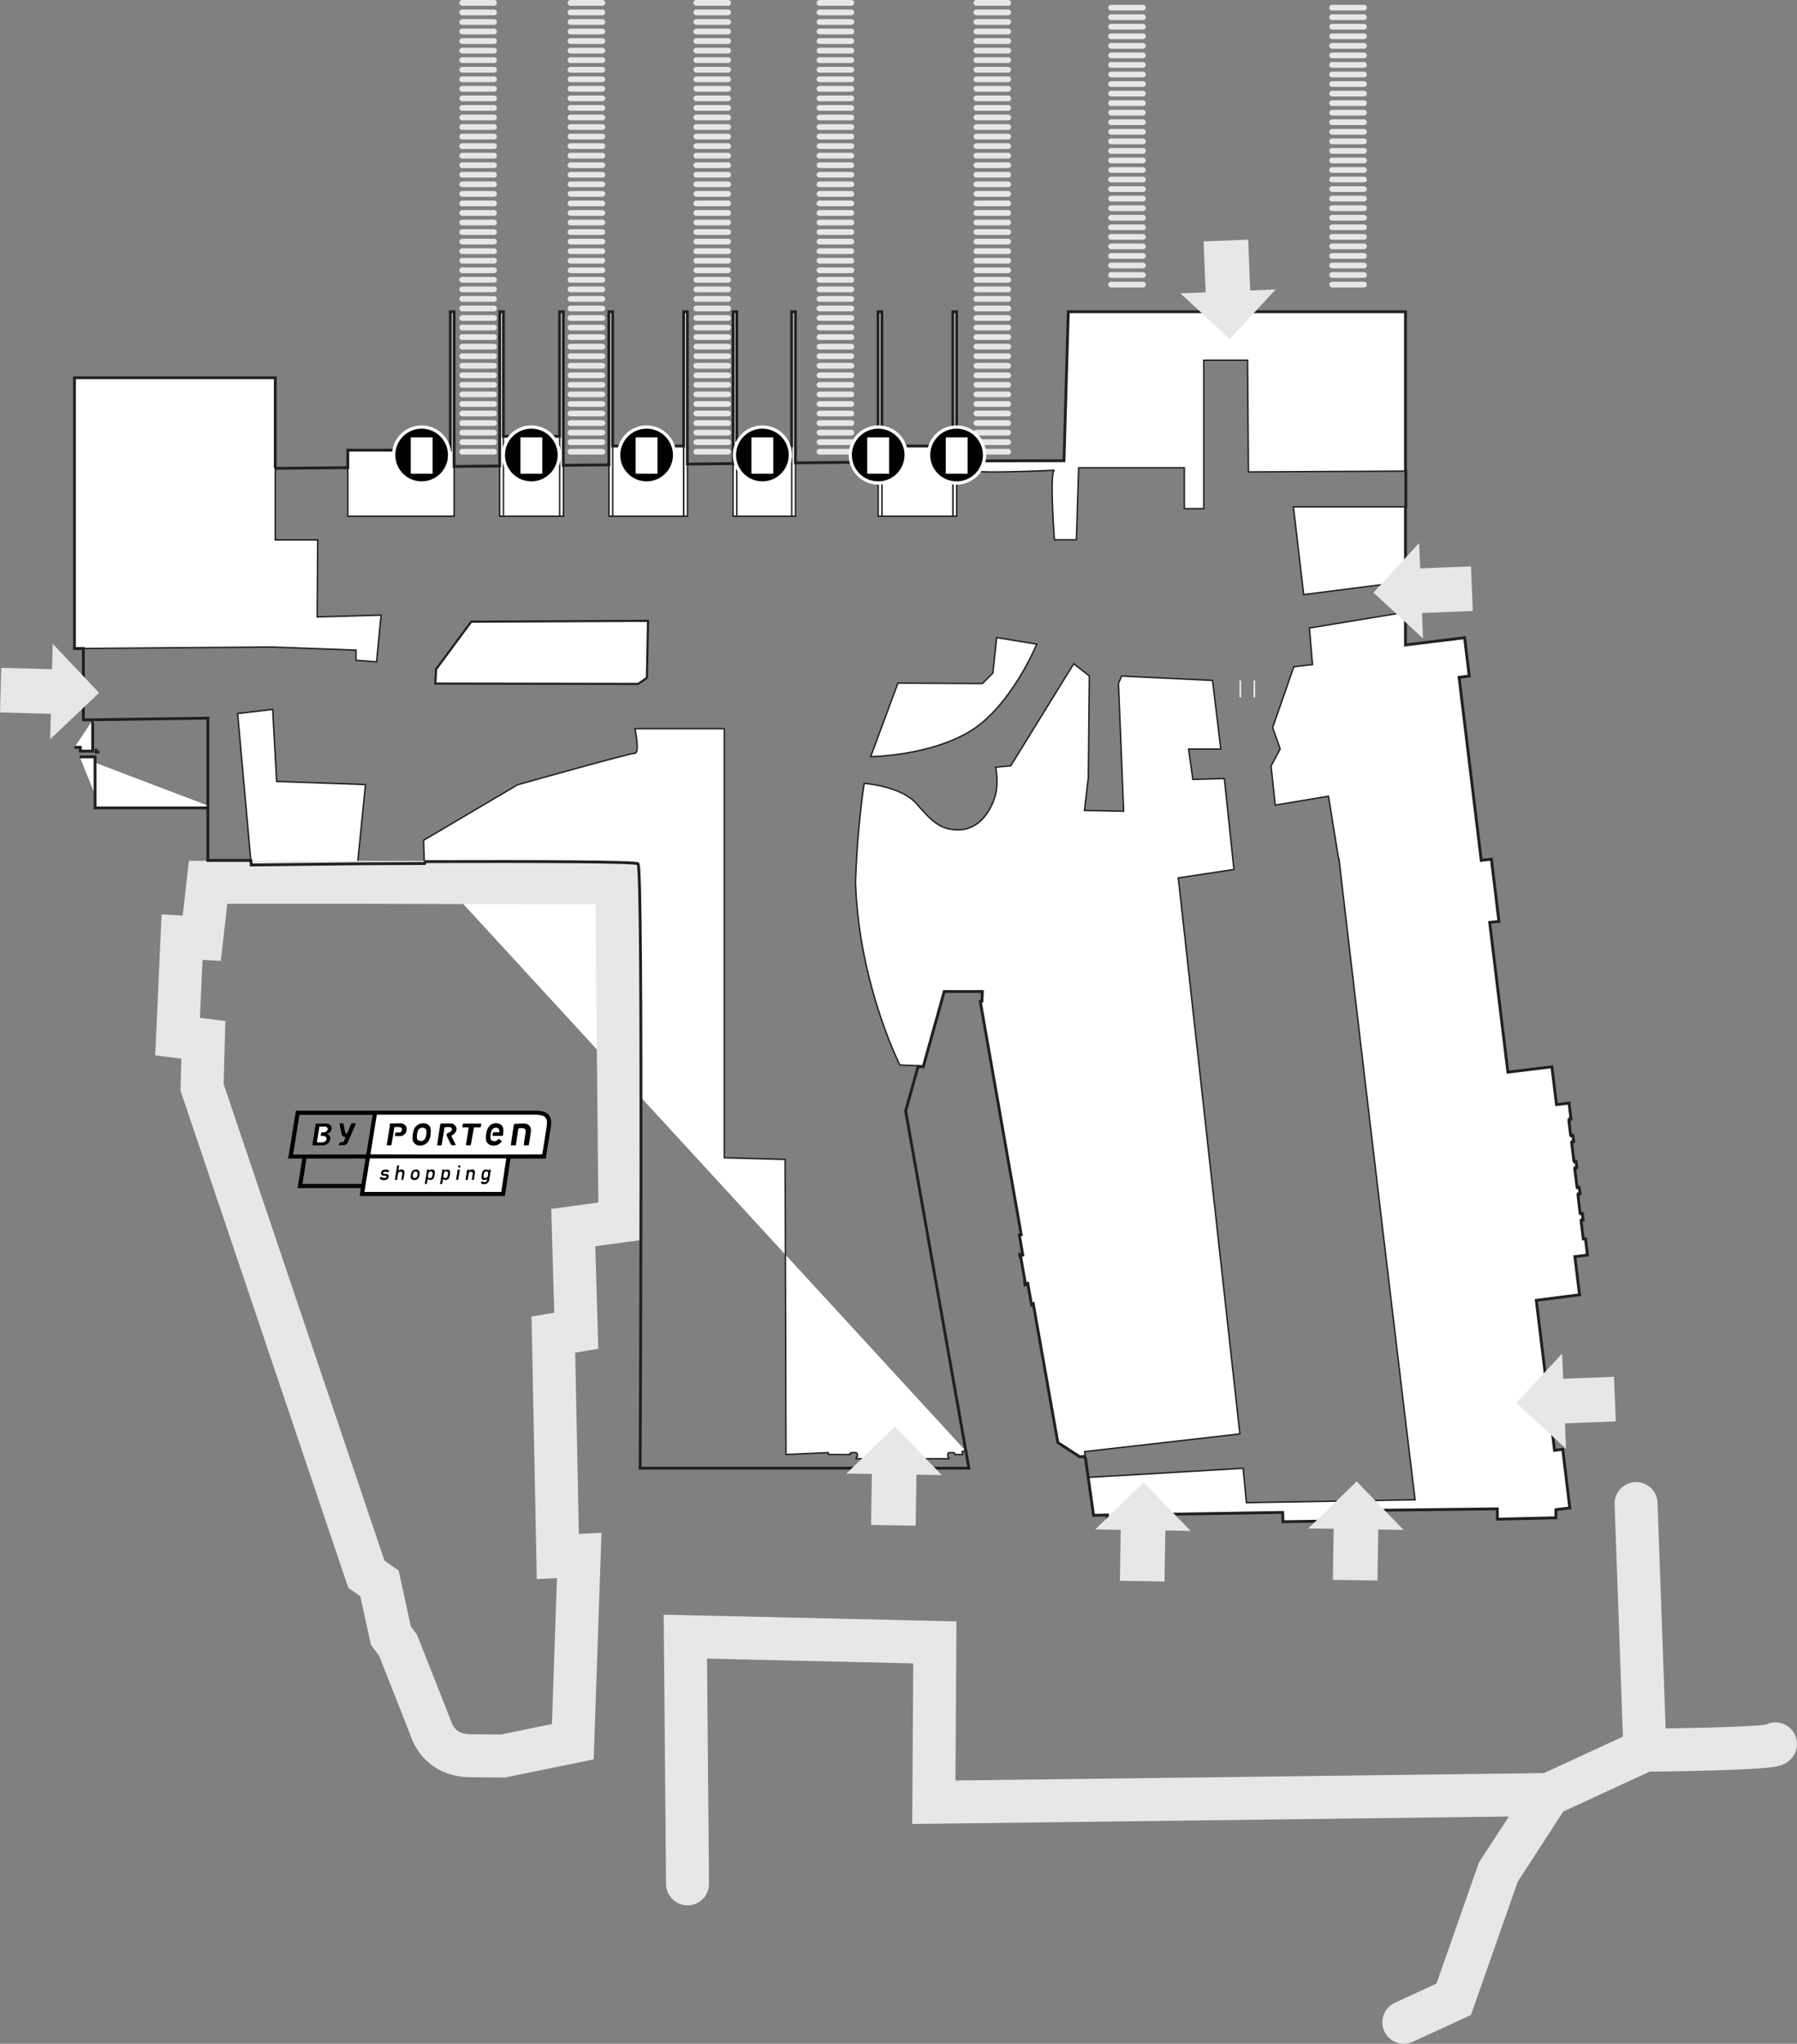 <svg xmlns="http://www.w3.org/2000/svg" viewBox="0 0 627.44 713.45"><rect x="0" y="0" width="627.44" height="713.45" fill="#808080" stroke="none"/><defs><style>.cls-1,.cls-2,.cls-3,.cls-6{fill:#fff;}.cls-1,.cls-2,.cls-5,.cls-6{stroke:#231f20;}.cls-1,.cls-2,.cls-4,.cls-5,.cls-6,.cls-7{stroke-miterlimit:10;}.cls-1{stroke-width:0.75px;}.cls-2{stroke-width:0.5px;}.cls-4,.cls-5,.cls-7{fill:none;}.cls-4,.cls-7{stroke:#e7e7e5;stroke-linecap:round;}.cls-4{stroke-width:15px;}.cls-7{stroke-width:2px;}.cls-8{fill:#e7e7e5;}.cls-9{fill:#010101;}</style></defs><g id="Layer_2" data-name="Layer 2"><g id="Layer_16" data-name="Layer 16"><polygon class="cls-1" points="226.26 216.72 164.55 217.02 152.25 233.64 152.01 238.62 222.81 238.74 225.87 236.64 226.26 216.72"/><polygon class="cls-2" points="110.75 215.36 110.93 188.48 96.11 188.48 96.11 131.87 26.03 131.87 26.03 226.4 94.85 225.86 124.31 226.94 124.31 230.48 131.48 231.04 133.06 214.73 110.75 215.36"/><polygon class="cls-2" points="127.61 273.87 96.59 272.79 95.21 247.64 82.97 249.09 87.71 301.95 124.85 301.53 127.61 273.87"/><rect class="cls-2" x="174.47" y="152.31" width="22.25" height="27.89"/><rect class="cls-2" x="212.81" y="155.7" width="25.92" height="24.51"/><rect class="cls-2" x="256.6" y="155.61" width="20" height="24.6"/><rect class="cls-2" x="306.81" y="155.7" width="25.92" height="24.51"/><polygon class="cls-2" points="157.25 157.13 121.43 157.13 121.43 180.21 157.25 180.21 158.55 180.21 158.55 108.82 157.25 108.82 157.25 157.13"/><rect class="cls-2" x="174.47" y="108.82" width="1.31" height="71.38"/><rect class="cls-2" x="195.41" y="108.82" width="1.31" height="71.38"/><rect class="cls-2" x="212.63" y="108.82" width="1.31" height="71.38"/><rect class="cls-2" x="238.73" y="108.82" width="1.31" height="71.38"/><rect class="cls-2" x="306.63" y="108.82" width="1.31" height="71.38"/><rect class="cls-2" x="332.73" y="108.82" width="1.31" height="71.38"/><rect class="cls-2" x="276.44" y="108.82" width="1.31" height="71.38"/><rect class="cls-2" x="255.95" y="108.82" width="1.31" height="71.38"/><path class="cls-2" d="M304,264.15s20.79-.23,35-9.06,23-30.24,23-30.24l-14-2.28-1.32,12.36L343,238.62l-29.49-.15Z"/><path class="cls-2" d="M337.23,506.54l-1.27.13.18,1.08h-2.7v-.24l-.36-.42h-1.8l-.36.42v1l.36.36v.36H298.94v-.36l.42-.36v-1l-.42-.42h-1.8l-.36.42v.24H289.3l-.11-.66-14.76.66-.3-103-21.24-.6V254.37h-31.2s1.84,8.58-.06,8.58-40.92,11-40.92,11l-32.8,19.38.21,7.4"/><polyline class="cls-2" points="34.7 281.2 72.53 281.2 72.53 282.03 34.53 282.03 33.2 282.03 33.2 264.2 27.86 264.2"/><polyline class="cls-2" points="33.53 261.37 33.53 262.53 34.7 262.53"/><polyline class="cls-2" points="26.03 260.87 28.03 260.87 28.03 262.2 32.36 262.2 32.36 251.37 33.53 251.37"/><rect class="cls-3" x="432.83" y="237.56" width="0.48" height="5.91"/><rect class="cls-3" x="437.75" y="237.56" width="0.48" height="5.91"/><path class="cls-2" d="M490.85,176.93H451.61l3.58,30.63,34-4.33.33,10.67-32.33,5.33L458.27,232l-6.54.78L444.35,254l2.64,7.44-3.18,5.94,1.44,13.68,18.6-3.12,3.54,21.9.14,0c4.42,38.47,22.9,194,26.57,223.71l-58.91,1c-.32-3.5-1.15-12-1.15-12L380,515.74l-1.28-9,54.19-6.18L411.41,306.46l19.44-2.93-3.36-31.75-11,.3L415,261.46h11.25l-2.88-23.94L391.61,236l-1.08,2.58,1.8,44.58-13.68-.24L380,271.42l.36-35.46-5.46-4.26-22,35.64-5.28.48s1.41,6-.6,11.4-6,10.38-12.3,10.44-9.24-2.82-14.67-9.06-18.33-7.14-18.33-7.14a307.87,307.87,0,0,0-3,34.75c1.19,35.36,15.48,63.56,15.48,63.56l8.2.36,7.34-26H343l-.13,3.33-.59.09.48,2.74v.07L356.57,431l-.66.12,1.2,7-.42.06-.06-.36-.6.06.18.9.18-.06,1.56,8.94h-.18l.12.9.6-.12-.06-.42.42-.06,1.32,7.5.6-.36,8.58,48.48,7.74,5,1.26-.18.66.66,2.82,19.92,4.86-.12v3.78l20.46-.54-.3-3.48,41-.66.12,3.24,34.32-.48V527.2l40.5-.48.06,3.6,20.4-.48V527l4.86-.6-2.46-20.46-2.88.36-6.36-52.38L551.51,452l-1.62-13.32,4.38-.54-.66-5.64h-.78l-.78-6.36.24-.06v-.24l.48-.06-.24-2.1-.48.06-.06-.3h-.3l-.72-6.3.24-.06-.06-.36.54-.06-.3-2.1-.48.06v-.3h-.3l-.78-6.36.3-.06-.06-.3.48-.06-.24-2-.48.06-.06-.36h-.24l-.78-6.36.24-.06v-.3l.48-.06-.24-2-.48.06-.06-.3h-.3l-.6-5.1.3-.06-.06-.42.48-.06-.66-5.52-4.38.54-1.62-13.2-15.36,1.86L520.13,322l3.24-.36-2.64-21.72-3.54.42-7.74-63.9L513,236l-1.62-13.38-20.64,2.51V108.82H373l-1.5,52-30.06.06.12,3.54c.33.84,24.72-.14,26.6-.28-1.79.36,0,24.28,0,24.28h7.68l.78-25.14h36.9v14.28h6.78V125.74h15.3l.3,39,54.9-.29"/><path class="cls-4" d="M216.48,426.3l-16.32,2.23,1.05,36-8,1.37,1.56,77.45,7.47-.38L200,608l-24.41,5-11.38-.1c-11.37-.1-13.74-9.46-13.74-9.46L139,574.34,136.49,571l-4-18.29-4.56-3.16-57.38-170L71,363,62,361.84l1.57-34.72,6.88.41L72.66,308h54.5l88.17.22Z"/><path d="M100.58,403.83c.16-.07.17-.21.19-.35.17-1.05.34-2.1.52-3.15l.72-4.48c.25-1.53.5-3.06.74-4.59.17-1.05.34-2.1.52-3.15.06-.35.1-.38.45-.38h83.42a9.71,9.71,0,0,1,2.4.27,3.58,3.58,0,0,1,2.31,1.53,4.14,4.14,0,0,1,.58,1.91,12.83,12.83,0,0,1-.23,2.83c-.2,1.23-.39,2.46-.59,3.7L191,401.6c-.13.79-.25,1.57-.37,2.36-.08.48-.08.48-.58.48H178.81c-.59,0-.56,0-.64.56-.32,2.11-.63,4.23-.95,6.34q-.43,2.91-.88,5.8c-.05.37-.07.38-.43.38H127.55l-1.45,0h-.21c-.26,0-.3-.06-.26-.32.07-.52.15-1,.23-1.55,0-.2.08-.41.1-.61s0-.27-.24-.29H104.47c-.56,0-.56,0-.47-.57.49-3.11,1-6.21,1.46-9.32l0-.21a.2.2,0,0,0-.22-.24h-4.69Zm31-14.68c-.77,4.6-1.48,9.2-2.22,13.78.28.09,59.51.11,59.93,0a.94.94,0,0,0,.06-.15c.19-1.17.39-2.35.57-3.52.25-1.57.49-3.14.74-4.71a16.21,16.21,0,0,0,.3-3,2.19,2.19,0,0,0-1.51-2.07,7.38,7.38,0,0,0-2.29-.33l-11,0c-.48,0-1,0-1.42,0-1.45,0-2.89,0-4.34,0-.46,0-.92,0-1.39,0l-4.16,0-1.35,0c-1.09,0-2.17,0-3.26,0-.71,0-1.41,0-2.12,0H131.6ZM127.29,416c.11.14.29.07.44.07h47c.26,0,.29,0,.32-.29s.09-.74.15-1.1c.17-1.14.36-2.28.53-3.42.15-1,.29-2,.43-3s.32-2.05.47-3.07c0-.25.07-.5.1-.78l-.38,0H140.53c-.78,0-1.55,0-2.33,0l-2,0h-2.6l-1.91,0-2.25,0c-.25,0-.31.08-.34.34l-.06.52c-.08.5-.17,1-.25,1.5-.14.89-.27,1.78-.41,2.66-.18,1.1-.37,2.19-.55,3.28S127.46,414.9,127.29,416ZM115.1,403h12.42c.35,0,.39,0,.43-.31.15-1,.31-2,.47-3,.2-1.24.41-2.48.61-3.72.1-.59.2-1.19.29-1.78.13-.83.24-1.66.38-2.49s.26-1.5.39-2.25c0-.2,0-.27-.25-.27H104.78a.24.24,0,0,0-.26.23c-.08.56-.18,1.11-.26,1.67-.17,1-.33,2.1-.5,3.15-.06.37-.13.74-.19,1.12-.13.81-.25,1.62-.38,2.43s-.27,1.59-.4,2.38-.26,1.6-.4,2.39c-.09.49-.1.49.42.49Zm4.74,1.43c-.92,0-1.85,0-2.77,0h-9.92l-.15,0-1.38,8.86h20.21c.39,0,.39,0,.45-.37s.1-.77.18-1.16c.23-1.27.37-2.55.61-3.81.07-.35.11-.71.16-1.06s.06-.43.1-.65c.09-.51.19-1,.27-1.53,0-.2,0-.26-.22-.27-.68,0-1.36-.05-2-.05"/><path class="cls-3" d="M131.6,389.15h26.51c.71,0,1.41,0,2.12,0,1.09,0,2.17,0,3.26,0l1.35,0,4.16,0c.47,0,.93,0,1.39,0,1.45,0,2.89,0,4.34,0,.47,0,.94,0,1.42,0l11,0a7.38,7.38,0,0,1,2.29.33,2.19,2.19,0,0,1,1.51,2.07,16.21,16.21,0,0,1-.3,3c-.25,1.57-.49,3.14-.74,4.71-.18,1.17-.38,2.35-.57,3.52a.94.94,0,0,1-.06.15c-.42.08-59.65.06-59.93,0C130.12,398.35,130.83,393.75,131.6,389.15Zm50.36,3.1c-.35,0-.7,0-1,0s-.85.08-1.28.11a.25.25,0,0,0-.27.25c-.2,1.33-.41,2.67-.61,4-.15.94-.27,1.88-.41,2.81,0,.3,0,.36.29.37h1.08c.27,0,.29,0,.33-.29.09-.46.17-.93.23-1.4.19-1.31.38-2.63.56-3.94a.33.33,0,0,1,.27-.32,4.37,4.37,0,0,1,1.69,0,.85.85,0,0,1,.7.9,4.77,4.77,0,0,1-.05.76c0,.36-.13.71-.18,1.06l-.42,2.88c0,.26,0,.34.27.34s.76,0,1.14,0c.19,0,.29-.07.31-.25s.07-.32.09-.48c.21-1.37.41-2.74.61-4.11a4.21,4.21,0,0,0,0-.62,2.08,2.08,0,0,0-1.57-2A5.35,5.35,0,0,0,182,392.25Zm-34.11-.1h-.18a3.42,3.42,0,0,0-3.2,2.33,10.45,10.45,0,0,0-.42,2.94,2.43,2.43,0,0,0,1.81,2.35,3.47,3.47,0,0,0,4-1.93,4.35,4.35,0,0,0,.37-1.29,8.75,8.75,0,0,0,.13-2.34,2.25,2.25,0,0,0-1.35-1.84A2.3,2.3,0,0,0,147.85,392.15Zm11.2,7.6,0-.09-.48-1c-.3-.61-.62-1.22-.9-1.84-.16-.36-.12-.43.21-.65a3.68,3.68,0,0,0,1.15-1.14,1.68,1.68,0,0,0,.11-1.69,2,2,0,0,0-1.86-1.17c-1.05,0-2.11,0-3.16,0-.31,0-.38.06-.44.37s-.12.61-.16.92c-.17,1.13-.33,2.26-.5,3.39-.13.86-.27,1.71-.4,2.57,0,.29,0,.36.29.37h.87c.29,0,.31,0,.36-.31.14-.78.27-1.57.4-2.36.18-1.07.36-2.14.53-3.21.09-.54.09-.54.63-.53a11,11,0,0,1,1.28,0,.82.82,0,0,1,.76.87.84.84,0,0,1-.5.81c-.28.16-.58.28-.86.43-.49.26-.6.52-.38,1,.32.73.68,1.44,1,2.16.14.28.3.55.45.82.06.11.13.22.28.22Zm15.23-4.45h-1.75c-.27,0-.34.07-.37.34s0,.39-.07.59,0,.31.28.32h2.88c.29,0,.34,0,.39-.33a3.52,3.52,0,0,0,.1-.65,7.29,7.29,0,0,0,0-1.55,2.12,2.12,0,0,0-1.69-1.73,3,3,0,0,0-3.23,1,4.37,4.37,0,0,0-.58,1,5.32,5.32,0,0,0-.39,1.57,5.66,5.66,0,0,0-.06,2.17,2.25,2.25,0,0,0,1.28,1.62,3.21,3.21,0,0,0,1.52.27,3.43,3.43,0,0,0,2.5-1.26c.15-.18.14-.29,0-.45l-.56-.41c-.33-.22-.36-.2-.64.07a1.63,1.63,0,0,1-1.69.52,1.1,1.1,0,0,1-.93-1.1,6.51,6.51,0,0,1,.38-2.55,1.63,1.63,0,0,1,1.76-1.05A1.16,1.16,0,0,1,174.28,395.3Zm-36-3.12h-1.63c-.32,0-.4.06-.46.35s0,.34,0,.52c-.13.84-.27,1.68-.41,2.53-.2,1.28-.41,2.57-.61,3.86-.05.28,0,.35.29.35h.8c.37,0,.42,0,.49-.39.1-.53.18-1,.27-1.57.15-.88.3-1.76.44-2.63.09-.51.16-1,.24-1.54,0-.26.09-.29.31-.29.45,0,.9,0,1.35,0a1.79,1.79,0,0,1,.63.17.71.71,0,0,1,.41.67,1,1,0,0,1-1.08,1.14h-.91a.3.3,0,0,0-.32.25c0,.23-.08.46-.1.69s.06.29.29.29h1.45a2.43,2.43,0,0,0,.55-.08,2.4,2.4,0,0,0,1.74-2.43,1.77,1.77,0,0,0-.53-1.28,2.24,2.24,0,0,0-1.53-.63C139.34,392.16,138.79,392.18,138.25,392.18Zm26.63.06H162c-.34,0-.41.05-.47.37s-.08.46-.11.69,0,.22.18.24a1,1,0,0,0,.24,0h1.49c.25,0,.3,0,.27.31,0,.11,0,.23-.07.34-.12.84-.24,1.69-.38,2.53s-.3,1.82-.45,2.73c0,.26,0,.32.26.33s.67,0,1,0,.33,0,.39-.31c.1-.47.19-.93.27-1.4.26-1.41.51-2.83.77-4.25,0-.27,0-.27.34-.27h1.7c.27,0,.34-.06.41-.32s.1-.43.14-.65,0-.34-.3-.34Z"/><path class="cls-3" d="M127.29,416c.17-1.11.33-2.2.5-3.29s.37-2.18.55-3.28c.14-.88.27-1.77.41-2.66.08-.5.17-1,.25-1.5l.06-.52c0-.26.09-.34.34-.34l2.25,0,1.91,0h2.6l2,0c.78,0,1.55,0,2.33,0h35.86l.38,0c0,.28-.06.53-.1.78-.15,1-.31,2-.47,3.07s-.28,2-.43,3c-.17,1.14-.36,2.28-.53,3.42-.06.36-.09.73-.15,1.1s-.06.29-.32.29h-47C127.58,416.08,127.4,416.15,127.29,416Zm42.79-4.43a1,1,0,0,1-.32.89.85.85,0,0,1-1.08.07c-.1-.07-.21-.18-.35-.09s-.3.22-.47.35a1.3,1.3,0,0,0,.78.54,1.76,1.76,0,0,0,2.13-1.38c.1-.59.19-1.18.29-1.78s.17-1,.25-1.53c0-.1,0-.2,0-.32-.32-.08-.6-.12-.76.24a2.09,2.09,0,0,1-.21-.1,1.29,1.29,0,0,0-1.89.61,11.26,11.26,0,0,0-.35,1.91.84.84,0,0,0,.67.88,1.29,1.29,0,0,0,1.12-.21A.51.51,0,0,1,170.08,411.58Zm-14.84-3c-.17-.28-.17-.29-.31-.29-.46,0-.43,0-.5.37a1.55,1.55,0,0,0,0,.21l-.33,2-.36,2.25a.25.25,0,0,0,.05.19.46.46,0,0,0,.66-.22c.05-.27.08-.55.13-.82a1.28,1.28,0,0,1,.17-.64h.09l.14.1a1.19,1.19,0,0,0,1.22.06,1.34,1.34,0,0,0,.72-.84,6.34,6.34,0,0,0,.26-1.78.81.81,0,0,0-.63-.84,1.28,1.28,0,0,0-1,.12Zm-5.89,3a2,2,0,0,0,.53.29,1.32,1.32,0,0,0,1.65-.89,2.48,2.48,0,0,0,.12-.54,9.87,9.87,0,0,0,.16-1.2.87.87,0,0,0-.78-.94,1.34,1.34,0,0,0-.93.18,1,1,0,0,1-.21.1s-.06-.06-.07-.09c-.11-.19-.21-.23-.48-.2s-.22.14-.24.29,0,.37-.07.55L148.4,413c-.05.3,0,.31.26.32s.37,0,.43-.34.1-.69.16-1C149.27,411.84,149.31,411.73,149.35,411.57Zm-10.09-3c-.17-.07-.12-.18-.1-.29.06-.38.13-.75.19-1.13s0-.33-.29-.31H139c-.17,0-.24,0-.26.2a1.89,1.89,0,0,0,0,.23c-.24,1.45-.48,2.9-.71,4.34a2,2,0,0,0,0,.25h.49a.19.19,0,0,0,.21-.19,2.74,2.74,0,0,1,.05-.28c.08-.52.15-1,.24-1.57a1.75,1.75,0,0,1,.2-.51.78.78,0,0,1,.9-.34.73.73,0,0,1,.38.84c-.14.63-.22,1.28-.32,1.91a.59.59,0,0,0,0,.14h.43c.14,0,.2-.07.22-.21.13-.77.29-1.54.37-2.32a.92.92,0,0,0-1-1.07A1.43,1.43,0,0,0,139.26,408.59Zm5.42,3.34a1.69,1.69,0,0,0,1.63-1.23,4.12,4.12,0,0,0,.16-1.44,1,1,0,0,0-.81-.95,1.65,1.65,0,0,0-2,1,5.64,5.64,0,0,0-.25,1.42,1,1,0,0,0,.59,1A3.45,3.45,0,0,0,144.68,411.93Zm-12.11-.67a1.33,1.33,0,0,0,.93.6,5.46,5.46,0,0,0,1.07,0,1.27,1.27,0,0,0,1.12-1.29.74.74,0,0,0-.71-.79c-.21,0-.42,0-.62,0a2,2,0,0,1-.37-.08.3.3,0,0,1-.13-.49.64.64,0,0,1,.47-.26,1.44,1.44,0,0,1,.86.19c.08,0,.22.09.28,0a4.62,4.62,0,0,0,.46-.44,2.92,2.92,0,0,0-.36-.23,2.14,2.14,0,0,0-1.55-.13,1.22,1.22,0,0,0-.92.9.8.8,0,0,0,.6,1.07,6.15,6.15,0,0,0,.75.09,1.06,1.06,0,0,1,.31,0c.25.1.29.27.15.49a.63.63,0,0,1-.49.3,1.39,1.39,0,0,1-1.19-.33.6.6,0,0,0-.16-.08Zm31.37-2.66c-.11-.15-.12-.33-.35-.32-.39,0-.43,0-.49.41,0,0,0,.07,0,.1-.14.88-.28,1.76-.43,2.64-.07.44-.05.46.4.45.17,0,.26-.08.28-.24s.06-.32.08-.48c.08-.47.14-.93.22-1.4a1,1,0,0,1,.41-.66.69.69,0,0,1,.78-.07.72.72,0,0,1,.29.75c-.12.67-.23,1.34-.35,2a.94.94,0,0,0,.68,0l.15-.85c.08-.53.17-1.05.24-1.57a.94.94,0,0,0-1-1.15A1.42,1.42,0,0,0,163.94,408.6Zm-3.4-.31h-.48c-.15,0-.23.06-.25.22-.17,1.09-.35,2.18-.53,3.31a1.33,1.33,0,0,0,.69,0Zm-.54-.78c.19,0,.33,0,.46,0s.16,0,.17-.09a2.78,2.78,0,0,0,.11-.5.2.2,0,0,0-.14-.11c-.17,0-.34,0-.54,0Z"/><path class="cls-3" d="M109.06,399.85l.42,0h3.16a2.73,2.73,0,0,0,1.37-.31,2.38,2.38,0,0,0,1.46-2.28,1.32,1.32,0,0,0-.82-1.25,1.91,1.91,0,0,1-.29-.2.89.89,0,0,1,.16-.1,1.83,1.83,0,0,0,1.38-1.57,1.58,1.58,0,0,0-1-1.83,2.7,2.7,0,0,0-1-.18H110.6c-.33,0-.37,0-.42.35-.21,1.36-.43,2.72-.65,4.07-.15.95-.31,1.89-.47,2.84A3.22,3.22,0,0,0,109.06,399.85Zm9.36-7.69c0,.17,0,.3,0,.42.08.4.16.79.23,1.19.14.68.27,1.36.41,2a1.5,1.5,0,0,0,1,1.13l.36.13a.94.94,0,0,1-.06.23c-.13.33-.28.66-.41,1a.61.61,0,0,1-.61.42h-.21c-.42,0-.75.11-.84.58,0,.08-.09.16-.12.25s0,.31.22.32H119c.42,0,.84,0,1.24-.07a1.36,1.36,0,0,0,1.1-.8c.15-.32.29-.63.43-.95.53-1.23,1.07-2.45,1.6-3.68.28-.65.56-1.3.82-1.95.11-.25,0-.31-.21-.31s-.65,0-1,0-.36,0-.5.34c-.42,1-.83,2-1.24,3,0,.13-.11.28-.27.28a.39.39,0,0,1-.37-.26,2.19,2.19,0,0,1-.12-.33c-.07-.37-.15-.75-.21-1.12-.1-.52-.18-1.05-.28-1.57,0-.28-.09-.32-.36-.31Z"/><path d="M182,392.25a5.35,5.35,0,0,1,1.78.11,2.08,2.08,0,0,1,1.57,2,4.21,4.21,0,0,1,0,.62c-.2,1.37-.4,2.74-.61,4.11,0,.16-.06.32-.09.48s-.12.25-.31.25c-.38,0-.76,0-1.14,0s-.31-.08-.27-.34l.42-2.88c0-.35.13-.7.18-1.06a4.77,4.77,0,0,0,.05-.76.85.85,0,0,0-.7-.9,4.37,4.37,0,0,0-1.69,0,.33.33,0,0,0-.27.32c-.18,1.31-.37,2.63-.56,3.94-.06.47-.14.94-.23,1.4,0,.27-.06.29-.33.29h-1.08c-.29,0-.33-.07-.29-.37.14-.93.26-1.87.41-2.81.2-1.33.41-2.67.61-4a.25.25,0,0,1,.27-.25c.43,0,.85-.09,1.28-.11S181.61,392.25,182,392.25Z"/><path d="M147.85,392.15a2.3,2.3,0,0,1,1.17.22,2.25,2.25,0,0,1,1.35,1.84,8.75,8.75,0,0,1-.13,2.34,4.35,4.35,0,0,1-.37,1.29,3.47,3.47,0,0,1-4,1.93,2.43,2.43,0,0,1-1.81-2.35,10.45,10.45,0,0,1,.42-2.94,3.42,3.42,0,0,1,3.2-2.33Zm-2.28,4.68v.31a1.19,1.19,0,0,0,1.13,1.19,1.76,1.76,0,0,0,1.92-1.3,7.82,7.82,0,0,0,.3-2,1.23,1.23,0,0,0-.46-1,1.66,1.66,0,0,0-2.43.59A6.16,6.16,0,0,0,145.57,396.83Z"/><path d="M159.05,399.75h-1.24c-.15,0-.22-.11-.28-.22-.15-.27-.31-.54-.45-.82-.35-.72-.71-1.43-1-2.16-.22-.5-.11-.76.38-1,.28-.15.58-.27.86-.43a.84.84,0,0,0,.5-.81.82.82,0,0,0-.76-.87,11,11,0,0,0-1.28,0c-.54,0-.54,0-.63.53-.17,1.07-.35,2.14-.53,3.21-.13.79-.26,1.58-.4,2.36-.05.28-.07.3-.36.31H153c-.29,0-.33-.08-.29-.37.13-.86.27-1.71.4-2.57.17-1.13.33-2.26.5-3.39,0-.31.1-.62.16-.92s.13-.37.44-.37c1.05,0,2.11,0,3.16,0a2,2,0,0,1,1.86,1.17,1.68,1.68,0,0,1-.11,1.69,3.68,3.68,0,0,1-1.15,1.14c-.33.22-.37.29-.21.65.28.62.6,1.23.9,1.84l.48,1Z"/><path d="M174.28,395.3a1.16,1.16,0,0,0-.93-1.66,1.63,1.63,0,0,0-1.76,1.05,6.51,6.51,0,0,0-.38,2.55,1.1,1.1,0,0,0,.93,1.1,1.63,1.63,0,0,0,1.69-.52c.28-.27.31-.29.64-.07l.56.41c.18.16.19.27,0,.45a3.43,3.43,0,0,1-2.5,1.26,3.21,3.21,0,0,1-1.52-.27,2.25,2.25,0,0,1-1.28-1.62,5.66,5.66,0,0,1,.06-2.17,5.32,5.32,0,0,1,.39-1.57,4.37,4.37,0,0,1,.58-1,3,3,0,0,1,3.23-1,2.12,2.12,0,0,1,1.69,1.73,7.29,7.29,0,0,1,0,1.55,3.52,3.52,0,0,1-.1.65c0,.29-.1.33-.39.33h-2.88c-.3,0-.31,0-.28-.32s0-.39.07-.59.1-.34.37-.34h1.75Z"/><path d="M138.25,392.18c.54,0,1.09,0,1.63,0a2.24,2.24,0,0,1,1.53.63,1.77,1.77,0,0,1,.53,1.28,2.4,2.4,0,0,1-1.74,2.43,2.43,2.43,0,0,1-.55.08H138.2c-.23,0-.31-.08-.29-.29s.06-.46.1-.69a.3.3,0,0,1,.32-.25h.91a1,1,0,0,0,1.08-1.14.71.71,0,0,0-.41-.67,1.79,1.79,0,0,0-.63-.17c-.45,0-.9,0-1.35,0-.22,0-.26,0-.31.29-.08.51-.15,1-.24,1.54-.14.87-.29,1.75-.44,2.63-.09.52-.17,1-.27,1.57-.07.36-.12.39-.49.39h-.8c-.29,0-.34-.07-.29-.35.2-1.29.41-2.58.61-3.86.14-.85.28-1.69.41-2.53,0-.18,0-.35,0-.52s.14-.35.46-.35h1.63Z"/><path d="M164.88,392.24h2.84c.29,0,.36.07.3.34s-.09.43-.14.65-.14.32-.41.32h-1.7c-.29,0-.29,0-.34.27-.26,1.42-.51,2.84-.77,4.25-.08.47-.17.93-.27,1.4-.06.28-.09.31-.39.31s-.67,0-1,0-.3-.07-.26-.33c.15-.91.31-1.82.45-2.73s.26-1.69.38-2.53c0-.11.05-.23.07-.34,0-.26,0-.31-.27-.31h-1.49a1,1,0,0,1-.24,0c-.14,0-.21-.1-.18-.24s.06-.46.11-.69.13-.36.47-.37h2.85Z"/><path d="M170.08,411.58a.51.51,0,0,0-.18.08,1.29,1.29,0,0,1-1.12.21.84.84,0,0,1-.67-.88,11.26,11.26,0,0,1,.35-1.91,1.29,1.29,0,0,1,1.89-.61,2.09,2.09,0,0,0,.21.1c.16-.36.44-.32.76-.24,0,.12,0,.22,0,.32-.08.51-.17,1-.25,1.53s-.19,1.19-.29,1.78a1.76,1.76,0,0,1-2.13,1.38,1.3,1.3,0,0,1-.78-.54c.17-.13.31-.25.47-.35s.25,0,.35.09a.85.85,0,0,0,1.08-.07A1,1,0,0,0,170.08,411.58Zm-1.24-1.11c0,.59.47.91.91.7a1,1,0,0,0,.57-.7,5.26,5.26,0,0,0,.12-.78.79.79,0,0,0-.11-.45.54.54,0,0,0-.58-.29.83.83,0,0,0-.7.55A7.84,7.84,0,0,0,168.84,410.47Z"/><path d="M155.24,408.58l.26-.14a1.28,1.28,0,0,1,1-.12.81.81,0,0,1,.63.84,6.34,6.34,0,0,1-.26,1.78,1.34,1.34,0,0,1-.72.84,1.19,1.19,0,0,1-1.22-.06l-.14-.1h-.09a1.28,1.28,0,0,0-.17.64c0,.27-.08.55-.13.82a.46.46,0,0,1-.66.22.25.25,0,0,1-.05-.19l.36-2.25.33-2a1.55,1.55,0,0,1,0-.21c.07-.4,0-.38.5-.37C155.07,408.29,155.07,408.3,155.24,408.58Zm-.43,1.9a.69.69,0,0,0,.37.7.67.67,0,0,0,.74-.11.63.63,0,0,0,.2-.23,2.71,2.71,0,0,0,.29-1.34.57.57,0,0,0-.62-.56.76.76,0,0,0-.74.57A9.82,9.82,0,0,0,154.81,410.48Z"/><path d="M149.35,411.57c0,.16-.08.27-.1.39-.06.34-.1.69-.16,1s-.07.34-.43.34-.31,0-.26-.32l.63-3.89c0-.18.05-.37.07-.55s.06-.27.24-.29.37,0,.48.2c0,0,0,0,.07.09a1,1,0,0,0,.21-.1,1.34,1.34,0,0,1,.93-.18.87.87,0,0,1,.78.94,9.87,9.87,0,0,1-.16,1.2,2.48,2.48,0,0,1-.12.54,1.32,1.32,0,0,1-1.65.89A2,2,0,0,1,149.35,411.57Zm1.72-1.74c0-.73-.37-1-.9-.83a.79.79,0,0,0-.47.52,5.14,5.14,0,0,0-.21,1,.63.63,0,0,0,1,.62.75.75,0,0,0,.41-.46C151,410.36,151,410,151.07,409.83Z"/><path d="M139.26,408.59a1.43,1.43,0,0,1,.94-.32.92.92,0,0,1,1,1.07c-.08.78-.24,1.55-.37,2.32,0,.14-.08.21-.22.21h-.43a.59.59,0,0,1,0-.14c.1-.63.18-1.28.32-1.91A.73.73,0,0,0,140,409a.78.78,0,0,0-.9.34,1.75,1.75,0,0,0-.2.51c-.09.52-.16,1.05-.24,1.57a2.74,2.74,0,0,0-.05.28.19.19,0,0,1-.21.19h-.49a2,2,0,0,1,0-.25c.23-1.44.47-2.89.71-4.34a1.89,1.89,0,0,1,0-.23c0-.15.09-.24.26-.2h.1c.33,0,.33,0,.29.31s-.13.75-.19,1.13C139.14,408.41,139.09,408.52,139.26,408.59Z"/><path d="M144.68,411.93a3.45,3.45,0,0,1-.67-.14,1,1,0,0,1-.59-1,5.64,5.64,0,0,1,.25-1.42,1.65,1.65,0,0,1,2-1,1,1,0,0,1,.81.95,4.12,4.12,0,0,1-.16,1.44A1.69,1.69,0,0,1,144.68,411.93Zm1.11-2.12c0-.67-.42-1-.91-.82a.78.78,0,0,0-.53.5,4.83,4.83,0,0,0-.22,1.12.64.64,0,0,0,.82.6.86.86,0,0,0,.65-.57C145.69,410.32,145.75,410,145.79,409.81Z"/><path d="M132.57,411.26l.5-.42a.6.6,0,0,1,.16.08,1.39,1.39,0,0,0,1.19.33.63.63,0,0,0,.49-.3c.14-.22.1-.39-.15-.49a1.06,1.06,0,0,0-.31,0,6.15,6.15,0,0,1-.75-.09.8.8,0,0,1-.6-1.07,1.22,1.22,0,0,1,.92-.9,2.14,2.14,0,0,1,1.55.13,2.92,2.92,0,0,1,.36.23,4.62,4.62,0,0,1-.46.44c-.06,0-.2,0-.28,0a1.44,1.44,0,0,0-.86-.19.64.64,0,0,0-.47.26.3.3,0,0,0,.13.49,2,2,0,0,0,.37.08c.2,0,.41,0,.62,0a.74.74,0,0,1,.71.79,1.27,1.27,0,0,1-1.12,1.29,5.46,5.46,0,0,1-1.07,0A1.33,1.33,0,0,1,132.57,411.26Z"/><path d="M163.94,408.6a1.42,1.42,0,0,1,.85-.33.94.94,0,0,1,1,1.15c-.07.52-.16,1-.24,1.57l-.15.85a.94.94,0,0,1-.68,0c.12-.67.23-1.34.35-2a.72.72,0,0,0-.29-.75.69.69,0,0,0-.78.07,1,1,0,0,0-.41.66c-.08.47-.14.93-.22,1.4,0,.16,0,.32-.08.48s-.11.23-.28.24c-.45,0-.47,0-.4-.45.15-.88.29-1.76.43-2.64,0,0,0-.06,0-.1.06-.39.1-.4.49-.41C163.82,408.27,163.83,408.45,163.94,408.6Z"/><path d="M160.54,408.29l-.57,3.55a1.33,1.33,0,0,1-.69,0c.18-1.13.36-2.22.53-3.31,0-.16.1-.23.25-.22Z"/><path d="M160,407.51l.06-.62c.2,0,.37,0,.54,0a.2.2,0,0,1,.14.11,2.78,2.78,0,0,1-.11.5c0,.05-.11.09-.17.09S160.19,407.53,160,407.51Z"/><path d="M109.06,399.85a3.22,3.22,0,0,1,0-.44c.16-1,.32-1.89.47-2.84.22-1.35.44-2.71.65-4.07,0-.32.09-.35.42-.35h3.23a2.7,2.7,0,0,1,1,.18,1.58,1.58,0,0,1,1,1.83,1.83,1.83,0,0,1-1.38,1.57.89.89,0,0,0-.16.1,1.91,1.91,0,0,0,.29.2,1.32,1.32,0,0,1,.82,1.25,2.38,2.38,0,0,1-1.46,2.28,2.73,2.73,0,0,1-1.37.31h-3.16Zm2.68-1.09h.66a1.64,1.64,0,0,0,1.36-.65.84.84,0,0,0-.33-1.37.8.8,0,0,0-.2-.07l-1-.12c-.25,0-.33-.13-.29-.37l.12-.61c.05-.23.11-.28.36-.28s.32,0,.48,0a1.67,1.67,0,0,0,1.22-.58.79.79,0,0,0-.06-1.17,1,1,0,0,0-.7-.26l-1.49,0c-.3,0-.31,0-.36.28-.14.85-.27,1.69-.41,2.53s-.27,1.57-.4,2.36c0,.27,0,.33.27.33Z"/><path d="M118.42,392.16l1.24-.06c.27,0,.31,0,.36.31.1.52.18,1,.28,1.57.06.37.14.75.21,1.12a2.19,2.19,0,0,0,.12.33.39.39,0,0,0,.37.26c.16,0,.22-.15.27-.28.41-1,.82-2,1.24-3,.14-.34.14-.34.5-.34s.65,0,1,0,.32.06.21.31c-.26.65-.54,1.3-.82,1.95-.53,1.23-1.07,2.45-1.6,3.68-.14.32-.28.63-.43.95a1.36,1.36,0,0,1-1.1.8c-.4.06-.82,0-1.24.07h-.55c-.26,0-.31-.09-.22-.32s.1-.17.12-.25c.09-.47.42-.58.84-.58h.21a.61.61,0,0,0,.61-.42c.13-.33.28-.66.41-1a.94.94,0,0,0,.06-.23l-.36-.13a1.5,1.5,0,0,1-1-1.13c-.14-.67-.27-1.35-.41-2-.07-.4-.15-.79-.23-1.19C118.44,392.46,118.44,392.33,118.42,392.16Z"/><path class="cls-3" d="M145.57,396.83a6.16,6.16,0,0,1,.46-2.29,1.66,1.66,0,0,1,2.43-.59,1.23,1.23,0,0,1,.46,1,7.82,7.82,0,0,1-.3,2,1.76,1.76,0,0,1-1.92,1.3,1.19,1.19,0,0,1-1.13-1.19Z"/><path class="cls-3" d="M168.84,410.47a7.84,7.84,0,0,1,.21-1,.83.83,0,0,1,.7-.55.54.54,0,0,1,.58.29.79.79,0,0,1,.11.45,5.26,5.26,0,0,1-.12.78,1,1,0,0,1-.57.7C169.31,411.38,168.83,411.06,168.84,410.47Z"/><path class="cls-3" d="M154.81,410.48a9.82,9.82,0,0,1,.24-1,.76.76,0,0,1,.74-.57.57.57,0,0,1,.62.56,2.71,2.71,0,0,1-.29,1.34.63.63,0,0,1-.2.23.67.67,0,0,1-.74.11A.69.69,0,0,1,154.81,410.48Z"/><path class="cls-3" d="M151.07,409.83c0,.19-.11.53-.21.87a.75.75,0,0,1-.41.46.63.63,0,0,1-1-.62,5.14,5.14,0,0,1,.21-1,.79.79,0,0,1,.47-.52C150.7,408.8,151.1,409.1,151.07,409.83Z"/><path class="cls-3" d="M145.79,409.81c0,.18-.1.51-.19.83a.86.86,0,0,1-.65.57.64.64,0,0,1-.82-.6,4.83,4.83,0,0,1,.22-1.12.78.78,0,0,1,.53-.5C145.37,408.82,145.81,409.14,145.79,409.81Z"/><path class="cls-3" d="M111.74,398.76H111c-.28,0-.32-.06-.27-.33.13-.79.27-1.57.4-2.36s.27-1.68.41-2.53c0-.28.06-.28.36-.28l1.49,0a1,1,0,0,1,.7.26.79.79,0,0,1,.06,1.17,1.67,1.67,0,0,1-1.22.58c-.16,0-.32,0-.48,0s-.31,0-.36.28l-.12.61c0,.24,0,.34.29.37l1,.12a.8.8,0,0,1,.2.07.84.84,0,0,1,.33,1.37,1.64,1.64,0,0,1-1.36.65Z"/></g><g id="Layer_5" data-name="Layer 5"><path class="cls-5" d="M96.11,163.46V131.87H26V226.4l3.11,0v24.91l43.47-.62v49.66l15,0,.15,1.6,37.14-.42,23.39-.1.34-.66c39.5-.1,73.45,0,74.19.76,1.77,1.77.72,211,.72,211H338.3L316.22,387.81l4.33-15.49,1.8.08,7.34-26.28H343l-.13,3.33-.59.09.48,2.74v.07L356.57,431l-.66.12,1.2,7-.42.06-.06-.36-.6.06.18.9.18-.06,1.56,8.94h-.18l.12.9.6-.12-.06-.42.42-.06,1.32,7.5.6-.36,8.58,48.48,7.74,5,1.26-.18-.07,0,.07,0,.66.66h0l2.82,19.92,4.86-.12v3.78l20.46-.54-.3-3.48,41-.66.12,3.24,34.32-.48V527.2l40.5-.48.06,3.6,20.4-.48V527l4.86-.6-2.46-20.46-2.88.36-6.36-52.38L551.51,452l-1.62-13.32,4.38-.54-.66-5.64h-.78l-.78-6.36.24-.06v-.24l.48-.06-.24-2.1-.48.06-.06-.3h-.3l-.72-6.3.24-.06-.06-.36.54-.06-.3-2.1-.48.06v-.3h-.3l-.78-6.36.3-.06-.06-.3.48-.06-.24-2-.48.06-.06-.36h-.24l-.78-6.36.24-.06v-.3l.48-.06-.24-2-.48.06-.06-.3h-.3l-.6-5.1.3-.06-.06-.42.48-.06-.66-5.52-4.38.54-1.62-13.2-15.36,1.86L520.13,322l3.24-.36-2.64-21.72-3.54.42-7.74-63.9L513,236l-1.62-13.38-20.64,2.51V206l.12-4.46-.12,0V176.93h.12V164.45h-.12V108.82H373l-1.5,52-30.06.06h0L334,161V108.82h-1.3V155.7h-24.8V108.82h-1.3v52.46l-28.88.3V108.82h-1.31v46.79H257.25V108.82H256v53L240,162V108.82h-1.3V155.7h-24.8V108.82h-1.3v53.45l-15.92.16V108.82h-1.3v43.49H175.77V108.82h-1.3v53.85l-15.92.16v-54h-1.3v48.31H121.43v6.1l-25.3.26"/><polyline class="cls-6" points="32.36 251.37 32.36 262.2 28.03 262.2 28.03 260.87 26.03 260.87"/><polyline class="cls-6" points="34.7 262.53 33.53 262.53 33.53 261.37"/><polyline class="cls-6" points="27.86 264.2 33.2 264.2 33.2 282.03 34.53 282.03 72.53 282.03 72.53 281.2"/></g><g id="Layer_6" data-name="Layer 6"><path class="cls-4" d="M619.92,608.75c.86,1.86-45.59,2.21-45.59,2.21l-33.58,15.48-214.69,2.69.35-55.8-87.11-2,.76,86.3"/><polyline class="cls-4" points="490.15 705.95 507.58 697.92 523.16 653.51 540.75 626.44"/><line class="cls-4" x1="571.25" y1="524.87" x2="574.33" y2="610.96"/><line class="cls-7" x1="161.39" y1="157.69" x2="172.5" y2="157.69"/><line class="cls-7" x1="161.39" y1="154.35" x2="172.5" y2="154.35"/><line class="cls-7" x1="161.39" y1="151.02" x2="172.5" y2="151.02"/><line class="cls-7" x1="161.39" y1="147.69" x2="172.5" y2="147.69"/><line class="cls-7" x1="161.39" y1="144.35" x2="172.5" y2="144.35"/><line class="cls-7" x1="161.39" y1="141.02" x2="172.5" y2="141.02"/><line class="cls-7" x1="161.39" y1="137.68" x2="172.5" y2="137.68"/><line class="cls-7" x1="161.39" y1="134.35" x2="172.5" y2="134.35"/><line class="cls-7" x1="161.39" y1="131.02" x2="172.5" y2="131.02"/><line class="cls-7" x1="161.39" y1="127.68" x2="172.5" y2="127.68"/><line class="cls-7" x1="161.39" y1="124.35" x2="172.5" y2="124.35"/><line class="cls-7" x1="161.39" y1="121.02" x2="172.5" y2="121.02"/><line class="cls-7" x1="161.39" y1="117.68" x2="172.5" y2="117.68"/><line class="cls-7" x1="161.39" y1="114.35" x2="172.5" y2="114.35"/><line class="cls-7" x1="161.39" y1="111.01" x2="172.5" y2="111.01"/><line class="cls-7" x1="161.39" y1="107.68" x2="172.5" y2="107.68"/><line class="cls-7" x1="161.39" y1="104.35" x2="172.5" y2="104.35"/><line class="cls-7" x1="161.39" y1="101.01" x2="172.5" y2="101.01"/><line class="cls-7" x1="161.39" y1="97.68" x2="172.5" y2="97.68"/><line class="cls-7" x1="161.39" y1="94.35" x2="172.5" y2="94.35"/><line class="cls-7" x1="161.39" y1="91.01" x2="172.5" y2="91.01"/><line class="cls-7" x1="161.39" y1="87.68" x2="172.5" y2="87.68"/><line class="cls-7" x1="161.39" y1="84.34" x2="172.5" y2="84.34"/><line class="cls-7" x1="161.39" y1="81.01" x2="172.5" y2="81.01"/><line class="cls-7" x1="161.39" y1="77.68" x2="172.5" y2="77.68"/><line class="cls-7" x1="161.39" y1="74.34" x2="172.5" y2="74.34"/><line class="cls-7" x1="161.39" y1="71.01" x2="172.5" y2="71.01"/><line class="cls-7" x1="161.39" y1="67.68" x2="172.5" y2="67.68"/><line class="cls-7" x1="161.39" y1="64.34" x2="172.5" y2="64.34"/><line class="cls-7" x1="161.39" y1="61.01" x2="172.5" y2="61.01"/><line class="cls-7" x1="161.39" y1="57.67" x2="172.5" y2="57.67"/><line class="cls-7" x1="161.39" y1="54.34" x2="172.5" y2="54.34"/><line class="cls-7" x1="161.39" y1="51.01" x2="172.5" y2="51.01"/><line class="cls-7" x1="161.39" y1="47.67" x2="172.5" y2="47.67"/><line class="cls-7" x1="161.39" y1="44.34" x2="172.5" y2="44.34"/><line class="cls-7" x1="161.39" y1="41.01" x2="172.5" y2="41.01"/><line class="cls-7" x1="161.39" y1="37.67" x2="172.5" y2="37.67"/><line class="cls-7" x1="161.39" y1="34.34" x2="172.5" y2="34.34"/><line class="cls-7" x1="161.39" y1="31" x2="172.5" y2="31"/><line class="cls-7" x1="161.39" y1="27.67" x2="172.5" y2="27.67"/><line class="cls-7" x1="161.39" y1="24.34" x2="172.5" y2="24.34"/><line class="cls-7" x1="161.39" y1="21" x2="172.5" y2="21"/><line class="cls-7" x1="161.39" y1="17.67" x2="172.5" y2="17.67"/><line class="cls-7" x1="161.39" y1="14.34" x2="172.5" y2="14.34"/><line class="cls-7" x1="161.39" y1="11" x2="172.5" y2="11"/><line class="cls-7" x1="161.39" y1="7.67" x2="172.5" y2="7.67"/><line class="cls-7" x1="161.39" y1="4.33" x2="172.5" y2="4.33"/><line class="cls-7" x1="161.39" y1="1" x2="172.5" y2="1"/><line class="cls-7" x1="199.19" y1="157.69" x2="210.31" y2="157.69"/><line class="cls-7" x1="199.19" y1="154.35" x2="210.31" y2="154.35"/><line class="cls-7" x1="199.19" y1="151.02" x2="210.31" y2="151.02"/><line class="cls-7" x1="199.19" y1="147.69" x2="210.31" y2="147.69"/><line class="cls-7" x1="199.19" y1="144.35" x2="210.31" y2="144.35"/><line class="cls-7" x1="199.19" y1="141.02" x2="210.31" y2="141.02"/><line class="cls-7" x1="199.19" y1="137.68" x2="210.31" y2="137.68"/><line class="cls-7" x1="199.19" y1="134.35" x2="210.31" y2="134.35"/><line class="cls-7" x1="199.19" y1="131.02" x2="210.31" y2="131.02"/><line class="cls-7" x1="199.19" y1="127.68" x2="210.31" y2="127.68"/><line class="cls-7" x1="199.19" y1="124.35" x2="210.31" y2="124.35"/><line class="cls-7" x1="199.19" y1="121.02" x2="210.31" y2="121.02"/><line class="cls-7" x1="199.19" y1="117.68" x2="210.31" y2="117.68"/><line class="cls-7" x1="199.19" y1="114.35" x2="210.31" y2="114.35"/><line class="cls-7" x1="199.19" y1="111.01" x2="210.31" y2="111.01"/><line class="cls-7" x1="199.19" y1="107.68" x2="210.31" y2="107.68"/><line class="cls-7" x1="199.19" y1="104.35" x2="210.31" y2="104.35"/><line class="cls-7" x1="199.19" y1="101.01" x2="210.31" y2="101.01"/><line class="cls-7" x1="199.19" y1="97.68" x2="210.31" y2="97.68"/><line class="cls-7" x1="199.19" y1="94.35" x2="210.31" y2="94.35"/><line class="cls-7" x1="199.19" y1="91.01" x2="210.31" y2="91.01"/><line class="cls-7" x1="199.19" y1="87.68" x2="210.31" y2="87.68"/><line class="cls-7" x1="199.19" y1="84.34" x2="210.31" y2="84.34"/><line class="cls-7" x1="199.19" y1="81.01" x2="210.31" y2="81.01"/><line class="cls-7" x1="199.19" y1="77.68" x2="210.31" y2="77.68"/><line class="cls-7" x1="199.19" y1="74.34" x2="210.31" y2="74.34"/><line class="cls-7" x1="199.19" y1="71.01" x2="210.31" y2="71.01"/><line class="cls-7" x1="199.19" y1="67.68" x2="210.31" y2="67.68"/><line class="cls-7" x1="199.19" y1="64.34" x2="210.31" y2="64.34"/><line class="cls-7" x1="199.19" y1="61.01" x2="210.31" y2="61.01"/><line class="cls-7" x1="199.19" y1="57.67" x2="210.31" y2="57.67"/><line class="cls-7" x1="199.19" y1="54.34" x2="210.31" y2="54.34"/><line class="cls-7" x1="199.19" y1="51.01" x2="210.31" y2="51.01"/><line class="cls-7" x1="199.19" y1="47.67" x2="210.31" y2="47.67"/><line class="cls-7" x1="199.19" y1="44.34" x2="210.31" y2="44.34"/><line class="cls-7" x1="199.19" y1="41.01" x2="210.31" y2="41.01"/><line class="cls-7" x1="199.19" y1="37.67" x2="210.31" y2="37.67"/><line class="cls-7" x1="199.19" y1="34.34" x2="210.31" y2="34.34"/><line class="cls-7" x1="199.19" y1="31" x2="210.31" y2="31"/><line class="cls-7" x1="199.19" y1="27.67" x2="210.31" y2="27.67"/><line class="cls-7" x1="199.19" y1="24.34" x2="210.31" y2="24.34"/><line class="cls-7" x1="199.19" y1="21" x2="210.31" y2="21"/><line class="cls-7" x1="199.19" y1="17.67" x2="210.31" y2="17.67"/><line class="cls-7" x1="199.19" y1="14.34" x2="210.31" y2="14.34"/><line class="cls-7" x1="199.19" y1="11" x2="210.31" y2="11"/><line class="cls-7" x1="199.19" y1="7.67" x2="210.31" y2="7.67"/><line class="cls-7" x1="199.19" y1="4.33" x2="210.31" y2="4.33"/><line class="cls-7" x1="199.19" y1="1" x2="210.31" y2="1"/><line class="cls-7" x1="243.13" y1="157.69" x2="254.24" y2="157.69"/><line class="cls-7" x1="243.13" y1="154.35" x2="254.24" y2="154.35"/><line class="cls-7" x1="243.13" y1="151.02" x2="254.24" y2="151.02"/><line class="cls-7" x1="243.13" y1="147.69" x2="254.24" y2="147.69"/><line class="cls-7" x1="243.13" y1="144.35" x2="254.24" y2="144.35"/><line class="cls-7" x1="243.13" y1="141.02" x2="254.24" y2="141.02"/><line class="cls-7" x1="243.13" y1="137.68" x2="254.24" y2="137.68"/><line class="cls-7" x1="243.13" y1="134.35" x2="254.24" y2="134.35"/><line class="cls-7" x1="243.13" y1="131.02" x2="254.24" y2="131.02"/><line class="cls-7" x1="243.13" y1="127.68" x2="254.24" y2="127.68"/><line class="cls-7" x1="243.13" y1="124.35" x2="254.24" y2="124.35"/><line class="cls-7" x1="243.13" y1="121.02" x2="254.24" y2="121.02"/><line class="cls-7" x1="243.13" y1="117.68" x2="254.24" y2="117.68"/><line class="cls-7" x1="243.13" y1="114.35" x2="254.24" y2="114.35"/><line class="cls-7" x1="243.13" y1="111.01" x2="254.24" y2="111.01"/><line class="cls-7" x1="243.13" y1="107.68" x2="254.24" y2="107.68"/><line class="cls-7" x1="243.13" y1="104.35" x2="254.24" y2="104.35"/><line class="cls-7" x1="243.13" y1="101.01" x2="254.24" y2="101.01"/><line class="cls-7" x1="243.13" y1="97.68" x2="254.24" y2="97.68"/><line class="cls-7" x1="243.13" y1="94.35" x2="254.24" y2="94.35"/><line class="cls-7" x1="243.13" y1="91.01" x2="254.24" y2="91.01"/><line class="cls-7" x1="243.13" y1="87.68" x2="254.24" y2="87.68"/><line class="cls-7" x1="243.13" y1="84.34" x2="254.24" y2="84.34"/><line class="cls-7" x1="243.13" y1="81.01" x2="254.24" y2="81.01"/><line class="cls-7" x1="243.13" y1="77.68" x2="254.24" y2="77.68"/><line class="cls-7" x1="243.13" y1="74.34" x2="254.24" y2="74.34"/><line class="cls-7" x1="243.13" y1="71.01" x2="254.24" y2="71.01"/><line class="cls-7" x1="243.13" y1="67.68" x2="254.24" y2="67.68"/><line class="cls-7" x1="243.13" y1="64.34" x2="254.24" y2="64.34"/><line class="cls-7" x1="243.13" y1="61.01" x2="254.24" y2="61.01"/><line class="cls-7" x1="243.13" y1="57.67" x2="254.24" y2="57.67"/><line class="cls-7" x1="243.13" y1="54.34" x2="254.24" y2="54.34"/><line class="cls-7" x1="243.13" y1="51.01" x2="254.24" y2="51.01"/><line class="cls-7" x1="243.13" y1="47.67" x2="254.24" y2="47.67"/><line class="cls-7" x1="243.13" y1="44.34" x2="254.24" y2="44.34"/><line class="cls-7" x1="243.13" y1="41.01" x2="254.24" y2="41.01"/><line class="cls-7" x1="243.13" y1="37.67" x2="254.24" y2="37.67"/><line class="cls-7" x1="243.13" y1="34.34" x2="254.24" y2="34.34"/><line class="cls-7" x1="243.13" y1="31" x2="254.24" y2="31"/><line class="cls-7" x1="243.13" y1="27.67" x2="254.24" y2="27.67"/><line class="cls-7" x1="243.13" y1="24.34" x2="254.24" y2="24.34"/><line class="cls-7" x1="243.13" y1="21" x2="254.24" y2="21"/><line class="cls-7" x1="243.13" y1="17.67" x2="254.24" y2="17.67"/><line class="cls-7" x1="243.13" y1="14.34" x2="254.24" y2="14.34"/><line class="cls-7" x1="243.13" y1="11" x2="254.24" y2="11"/><line class="cls-7" x1="243.13" y1="7.67" x2="254.24" y2="7.67"/><line class="cls-7" x1="243.13" y1="4.33" x2="254.24" y2="4.33"/><line class="cls-7" x1="243.13" y1="1" x2="254.24" y2="1"/><line class="cls-7" x1="286.14" y1="157.69" x2="297.26" y2="157.69"/><line class="cls-7" x1="286.14" y1="154.35" x2="297.26" y2="154.35"/><line class="cls-7" x1="286.14" y1="151.02" x2="297.26" y2="151.02"/><line class="cls-7" x1="286.14" y1="147.69" x2="297.26" y2="147.69"/><line class="cls-7" x1="286.14" y1="144.35" x2="297.26" y2="144.35"/><line class="cls-7" x1="286.14" y1="141.02" x2="297.26" y2="141.02"/><line class="cls-7" x1="286.14" y1="137.68" x2="297.26" y2="137.68"/><line class="cls-7" x1="286.14" y1="134.35" x2="297.26" y2="134.35"/><line class="cls-7" x1="286.14" y1="131.02" x2="297.26" y2="131.02"/><line class="cls-7" x1="286.14" y1="127.68" x2="297.26" y2="127.68"/><line class="cls-7" x1="286.14" y1="124.35" x2="297.26" y2="124.35"/><line class="cls-7" x1="286.14" y1="121.02" x2="297.26" y2="121.02"/><line class="cls-7" x1="286.14" y1="117.68" x2="297.26" y2="117.68"/><line class="cls-7" x1="286.14" y1="114.35" x2="297.26" y2="114.35"/><line class="cls-7" x1="286.14" y1="111.01" x2="297.26" y2="111.01"/><line class="cls-7" x1="286.14" y1="107.68" x2="297.26" y2="107.68"/><line class="cls-7" x1="286.14" y1="104.35" x2="297.26" y2="104.35"/><line class="cls-7" x1="286.14" y1="101.01" x2="297.26" y2="101.01"/><line class="cls-7" x1="286.14" y1="97.68" x2="297.26" y2="97.68"/><line class="cls-7" x1="286.14" y1="94.35" x2="297.26" y2="94.35"/><line class="cls-7" x1="286.14" y1="91.01" x2="297.26" y2="91.01"/><line class="cls-7" x1="286.14" y1="87.68" x2="297.26" y2="87.68"/><line class="cls-7" x1="286.14" y1="84.34" x2="297.26" y2="84.34"/><line class="cls-7" x1="286.14" y1="81.01" x2="297.26" y2="81.01"/><line class="cls-7" x1="286.14" y1="77.68" x2="297.26" y2="77.68"/><line class="cls-7" x1="286.14" y1="74.34" x2="297.26" y2="74.34"/><line class="cls-7" x1="286.14" y1="71.01" x2="297.26" y2="71.01"/><line class="cls-7" x1="286.14" y1="67.68" x2="297.26" y2="67.68"/><line class="cls-7" x1="286.14" y1="64.34" x2="297.26" y2="64.34"/><line class="cls-7" x1="286.14" y1="61.01" x2="297.26" y2="61.01"/><line class="cls-7" x1="286.14" y1="57.67" x2="297.26" y2="57.67"/><line class="cls-7" x1="286.14" y1="54.34" x2="297.26" y2="54.34"/><line class="cls-7" x1="286.14" y1="51.01" x2="297.26" y2="51.01"/><line class="cls-7" x1="286.14" y1="47.67" x2="297.26" y2="47.67"/><line class="cls-7" x1="286.14" y1="44.34" x2="297.26" y2="44.34"/><line class="cls-7" x1="286.14" y1="41.01" x2="297.26" y2="41.01"/><line class="cls-7" x1="286.14" y1="37.67" x2="297.26" y2="37.67"/><line class="cls-7" x1="286.14" y1="34.34" x2="297.26" y2="34.34"/><line class="cls-7" x1="286.14" y1="31" x2="297.26" y2="31"/><line class="cls-7" x1="286.14" y1="27.67" x2="297.26" y2="27.67"/><line class="cls-7" x1="286.14" y1="24.34" x2="297.26" y2="24.34"/><line class="cls-7" x1="286.14" y1="21" x2="297.26" y2="21"/><line class="cls-7" x1="286.14" y1="17.67" x2="297.26" y2="17.67"/><line class="cls-7" x1="286.14" y1="14.34" x2="297.26" y2="14.34"/><line class="cls-7" x1="286.14" y1="11" x2="297.26" y2="11"/><line class="cls-7" x1="286.14" y1="7.67" x2="297.26" y2="7.67"/><line class="cls-7" x1="286.14" y1="4.33" x2="297.26" y2="4.33"/><line class="cls-7" x1="286.14" y1="1" x2="297.26" y2="1"/><line class="cls-7" x1="387.95" y1="99.35" x2="399.06" y2="99.35"/><line class="cls-7" x1="387.95" y1="96.01" x2="399.06" y2="96.01"/><line class="cls-7" x1="387.95" y1="92.68" x2="399.06" y2="92.68"/><line class="cls-7" x1="387.95" y1="89.34" x2="399.06" y2="89.34"/><line class="cls-7" x1="387.95" y1="86.01" x2="399.06" y2="86.01"/><line class="cls-7" x1="387.95" y1="82.68" x2="399.06" y2="82.68"/><line class="cls-7" x1="387.95" y1="79.34" x2="399.06" y2="79.34"/><line class="cls-7" x1="387.95" y1="76.01" x2="399.06" y2="76.01"/><line class="cls-7" x1="387.95" y1="72.68" x2="399.06" y2="72.68"/><line class="cls-7" x1="387.95" y1="69.34" x2="399.06" y2="69.34"/><line class="cls-7" x1="387.95" y1="66.01" x2="399.06" y2="66.01"/><line class="cls-7" x1="387.95" y1="62.67" x2="399.06" y2="62.67"/><line class="cls-7" x1="387.95" y1="59.34" x2="399.06" y2="59.34"/><line class="cls-7" x1="387.95" y1="56.01" x2="399.06" y2="56.01"/><line class="cls-7" x1="387.95" y1="52.67" x2="399.06" y2="52.67"/><line class="cls-7" x1="387.95" y1="49.34" x2="399.06" y2="49.34"/><line class="cls-7" x1="387.95" y1="46.01" x2="399.06" y2="46.01"/><line class="cls-7" x1="387.95" y1="42.67" x2="399.06" y2="42.67"/><line class="cls-7" x1="387.95" y1="39.34" x2="399.06" y2="39.34"/><line class="cls-7" x1="387.95" y1="36" x2="399.06" y2="36"/><line class="cls-7" x1="387.95" y1="32.67" x2="399.06" y2="32.67"/><line class="cls-7" x1="387.95" y1="29.34" x2="399.06" y2="29.34"/><line class="cls-7" x1="387.95" y1="26" x2="399.06" y2="26"/><line class="cls-7" x1="387.95" y1="22.67" x2="399.06" y2="22.67"/><line class="cls-7" x1="387.95" y1="19.34" x2="399.06" y2="19.34"/><line class="cls-7" x1="387.95" y1="16" x2="399.06" y2="16"/><line class="cls-7" x1="387.95" y1="12.67" x2="399.06" y2="12.67"/><line class="cls-7" x1="387.95" y1="9.33" x2="399.06" y2="9.33"/><line class="cls-7" x1="387.95" y1="6" x2="399.06" y2="6"/><line class="cls-7" x1="387.95" y1="2.67" x2="399.06" y2="2.67"/><line class="cls-7" x1="465.13" y1="99.35" x2="476.25" y2="99.35"/><line class="cls-7" x1="465.13" y1="96.01" x2="476.25" y2="96.01"/><line class="cls-7" x1="465.13" y1="92.68" x2="476.25" y2="92.68"/><line class="cls-7" x1="465.13" y1="89.34" x2="476.25" y2="89.34"/><line class="cls-7" x1="465.13" y1="86.01" x2="476.25" y2="86.01"/><line class="cls-7" x1="465.13" y1="82.68" x2="476.25" y2="82.68"/><line class="cls-7" x1="465.13" y1="79.34" x2="476.25" y2="79.34"/><line class="cls-7" x1="465.13" y1="76.01" x2="476.25" y2="76.01"/><line class="cls-7" x1="465.13" y1="72.68" x2="476.25" y2="72.68"/><line class="cls-7" x1="465.13" y1="69.34" x2="476.25" y2="69.34"/><line class="cls-7" x1="465.13" y1="66.01" x2="476.25" y2="66.01"/><line class="cls-7" x1="465.13" y1="62.67" x2="476.25" y2="62.67"/><line class="cls-7" x1="465.13" y1="59.34" x2="476.25" y2="59.34"/><line class="cls-7" x1="465.13" y1="56.01" x2="476.25" y2="56.01"/><line class="cls-7" x1="465.13" y1="52.67" x2="476.25" y2="52.67"/><line class="cls-7" x1="465.13" y1="49.34" x2="476.25" y2="49.34"/><line class="cls-7" x1="465.13" y1="46.01" x2="476.25" y2="46.01"/><line class="cls-7" x1="465.13" y1="42.67" x2="476.25" y2="42.67"/><line class="cls-7" x1="465.13" y1="39.34" x2="476.25" y2="39.34"/><line class="cls-7" x1="465.13" y1="36" x2="476.25" y2="36"/><line class="cls-7" x1="465.13" y1="32.67" x2="476.25" y2="32.67"/><line class="cls-7" x1="465.13" y1="29.34" x2="476.25" y2="29.34"/><line class="cls-7" x1="465.13" y1="26" x2="476.25" y2="26"/><line class="cls-7" x1="465.13" y1="22.67" x2="476.25" y2="22.67"/><line class="cls-7" x1="465.13" y1="19.34" x2="476.25" y2="19.34"/><line class="cls-7" x1="465.13" y1="16" x2="476.25" y2="16"/><line class="cls-7" x1="465.13" y1="12.67" x2="476.25" y2="12.67"/><line class="cls-7" x1="465.13" y1="9.33" x2="476.25" y2="9.33"/><line class="cls-7" x1="465.13" y1="6" x2="476.25" y2="6"/><line class="cls-7" x1="465.13" y1="2.67" x2="476.25" y2="2.67"/><line class="cls-7" x1="340.92" y1="157.69" x2="352.03" y2="157.69"/><line class="cls-7" x1="340.92" y1="154.35" x2="352.03" y2="154.35"/><line class="cls-7" x1="340.92" y1="151.02" x2="352.03" y2="151.02"/><line class="cls-7" x1="340.92" y1="147.69" x2="352.03" y2="147.69"/><line class="cls-7" x1="340.92" y1="144.35" x2="352.03" y2="144.35"/><line class="cls-7" x1="340.92" y1="141.02" x2="352.03" y2="141.02"/><line class="cls-7" x1="340.92" y1="137.68" x2="352.03" y2="137.68"/><line class="cls-7" x1="340.92" y1="134.35" x2="352.03" y2="134.35"/><line class="cls-7" x1="340.92" y1="131.02" x2="352.03" y2="131.02"/><line class="cls-7" x1="340.92" y1="127.68" x2="352.03" y2="127.68"/><line class="cls-7" x1="340.92" y1="124.35" x2="352.03" y2="124.35"/><line class="cls-7" x1="340.92" y1="121.02" x2="352.03" y2="121.02"/><line class="cls-7" x1="340.92" y1="117.68" x2="352.03" y2="117.68"/><line class="cls-7" x1="340.92" y1="114.35" x2="352.03" y2="114.35"/><line class="cls-7" x1="340.92" y1="111.01" x2="352.03" y2="111.01"/><line class="cls-7" x1="340.92" y1="107.68" x2="352.03" y2="107.68"/><line class="cls-7" x1="340.92" y1="104.35" x2="352.03" y2="104.35"/><line class="cls-7" x1="340.92" y1="101.01" x2="352.03" y2="101.01"/><line class="cls-7" x1="340.92" y1="97.68" x2="352.03" y2="97.68"/><line class="cls-7" x1="340.92" y1="94.35" x2="352.03" y2="94.35"/><line class="cls-7" x1="340.92" y1="91.01" x2="352.03" y2="91.01"/><line class="cls-7" x1="340.92" y1="87.68" x2="352.03" y2="87.68"/><line class="cls-7" x1="340.92" y1="84.34" x2="352.03" y2="84.34"/><line class="cls-7" x1="340.92" y1="81.01" x2="352.03" y2="81.01"/><line class="cls-7" x1="340.92" y1="77.68" x2="352.03" y2="77.68"/><line class="cls-7" x1="340.92" y1="74.34" x2="352.03" y2="74.34"/><line class="cls-7" x1="340.92" y1="71.01" x2="352.03" y2="71.01"/><line class="cls-7" x1="340.92" y1="67.68" x2="352.03" y2="67.68"/><line class="cls-7" x1="340.92" y1="64.34" x2="352.03" y2="64.34"/><line class="cls-7" x1="340.92" y1="61.01" x2="352.03" y2="61.01"/><line class="cls-7" x1="340.92" y1="57.67" x2="352.03" y2="57.67"/><line class="cls-7" x1="340.92" y1="54.34" x2="352.03" y2="54.34"/><line class="cls-7" x1="340.92" y1="51.01" x2="352.03" y2="51.01"/><line class="cls-7" x1="340.92" y1="47.67" x2="352.03" y2="47.67"/><line class="cls-7" x1="340.92" y1="44.34" x2="352.03" y2="44.34"/><line class="cls-7" x1="340.92" y1="41.01" x2="352.03" y2="41.01"/><line class="cls-7" x1="340.92" y1="37.67" x2="352.03" y2="37.67"/><line class="cls-7" x1="340.92" y1="34.34" x2="352.03" y2="34.34"/><line class="cls-7" x1="340.92" y1="31" x2="352.03" y2="31"/><line class="cls-7" x1="340.92" y1="27.67" x2="352.03" y2="27.67"/><line class="cls-7" x1="340.92" y1="24.34" x2="352.03" y2="24.34"/><line class="cls-7" x1="340.92" y1="21" x2="352.03" y2="21"/><line class="cls-7" x1="340.92" y1="17.67" x2="352.03" y2="17.67"/><line class="cls-7" x1="340.92" y1="14.34" x2="352.03" y2="14.34"/><line class="cls-7" x1="340.92" y1="11" x2="352.03" y2="11"/><line class="cls-7" x1="340.92" y1="7.67" x2="352.03" y2="7.67"/><line class="cls-7" x1="340.92" y1="4.33" x2="352.03" y2="4.33"/><line class="cls-7" x1="340.92" y1="1" x2="352.03" y2="1"/><rect class="cls-8" x="299.68" y="512.21" width="24.84" height="15.58" transform="translate(-212.77 823.84) rotate(-89.09)"/><polygon class="cls-8" points="328.83 514.92 295.53 514.4 312.44 498.01 328.83 514.92"/><rect class="cls-8" x="386.56" y="531.71" width="24.84" height="15.58" transform="translate(-146.76 929.9) rotate(-89.09)"/><polygon class="cls-8" points="415.72 534.42 382.41 533.89 399.33 517.5 415.72 534.42"/><rect class="cls-8" x="460.92" y="531.35" width="24.84" height="15.58" transform="translate(-73.22 1003.91) rotate(-89.09)"/><polygon class="cls-8" points="490.08 534.07 456.78 533.54 473.69 517.15 490.08 534.07"/><rect class="cls-8" x="539.02" y="481.1" width="24.84" height="15.58" transform="translate(1122.14 955.15) rotate(177.69)"/><polygon class="cls-8" points="545.44 472.46 546.78 505.74 529.47 489.77 545.44 472.46"/><rect class="cls-8" x="489.1" y="198.2" width="24.84" height="15.58" transform="translate(1010.93 391.6) rotate(177.69)"/><polygon class="cls-8" points="495.51 189.56 496.85 222.84 479.54 206.87 495.51 189.56"/><rect class="cls-8" x="0.2" y="233.46" width="24.84" height="15.58" transform="translate(6.46 -0.25) rotate(1.53)"/><polygon class="cls-8" points="17.52 258.04 18.41 224.74 34.61 241.84 17.52 258.04"/><rect class="cls-8" x="416.11" y="88.6" width="24.84" height="15.58" transform="translate(507.57 -335.69) rotate(87.69)"/><polygon class="cls-8" points="412.11 102.39 445.39 101.05 429.42 118.36 412.11 102.39"/></g><g id="Layer_10" data-name="Layer 10"><circle class="cls-9" cx="334.03" cy="158.84" r="9.76"/><path class="cls-3" d="M334,149.65a9.19,9.19,0,1,1-9.19,9.19,9.19,9.19,0,0,1,9.19-9.19m0-1.14h0a10.33,10.33,0,1,0,10.33,10.33A10.34,10.34,0,0,0,334,148.51Z"/><rect class="cls-3" x="330.22" y="152.69" width="7.62" height="12.67" transform="translate(668.07 318.05) rotate(-180)"/><circle class="cls-9" cx="266.2" cy="158.84" r="9.76"/><path class="cls-3" d="M266.2,149.65a9.19,9.19,0,1,1-9.19,9.19,9.2,9.2,0,0,1,9.19-9.19m0-1.14h0a10.33,10.33,0,1,0,10.33,10.33,10.34,10.34,0,0,0-10.33-10.33Z"/><rect class="cls-3" x="262.39" y="152.69" width="7.62" height="12.67" transform="translate(532.39 318.05) rotate(-180)"/><circle class="cls-9" cx="306.63" cy="158.84" r="9.76"/><path class="cls-3" d="M306.63,149.65a9.19,9.19,0,1,1-9.19,9.19,9.2,9.2,0,0,1,9.19-9.19m0-1.14h0A10.33,10.33,0,1,0,317,158.84a10.34,10.34,0,0,0-10.33-10.33Z"/><rect class="cls-3" x="302.82" y="152.69" width="7.62" height="12.67" transform="translate(613.25 318.05) rotate(-180)"/><path class="cls-9" d="M225.77,168.6a9.76,9.76,0,1,1,9.76-9.76A9.77,9.77,0,0,1,225.77,168.6Z"/><path class="cls-3" d="M225.77,149.65a9.19,9.19,0,1,1-9.19,9.19,9.2,9.2,0,0,1,9.19-9.19m0-1.14h0a10.33,10.33,0,1,0,10.33,10.33,10.34,10.34,0,0,0-10.33-10.33Z"/><rect class="cls-3" x="221.96" y="152.69" width="7.62" height="12.67" transform="translate(451.53 318.05) rotate(-180)"/><path class="cls-9" d="M185.52,168.6a9.76,9.76,0,1,1,9.76-9.76A9.77,9.77,0,0,1,185.52,168.6Z"/><path class="cls-3" d="M185.52,149.65a9.19,9.19,0,1,1-9.19,9.19,9.19,9.19,0,0,1,9.19-9.19m0-1.14h0a10.33,10.33,0,1,0,10.33,10.33,10.34,10.34,0,0,0-10.33-10.33Z"/><rect class="cls-3" x="181.71" y="152.69" width="7.62" height="12.67" transform="translate(371.05 318.05) rotate(-180)"/><circle class="cls-9" cx="147.22" cy="158.84" r="9.76"/><path class="cls-3" d="M147.22,149.65a9.19,9.19,0,1,1-9.19,9.19,9.19,9.19,0,0,1,9.19-9.19m0-1.14h0a10.33,10.33,0,1,0,10.33,10.33,10.34,10.34,0,0,0-10.33-10.33Z"/><rect class="cls-3" x="143.41" y="152.69" width="7.62" height="12.67" transform="translate(294.45 318.05) rotate(-180)"/></g></g></svg>